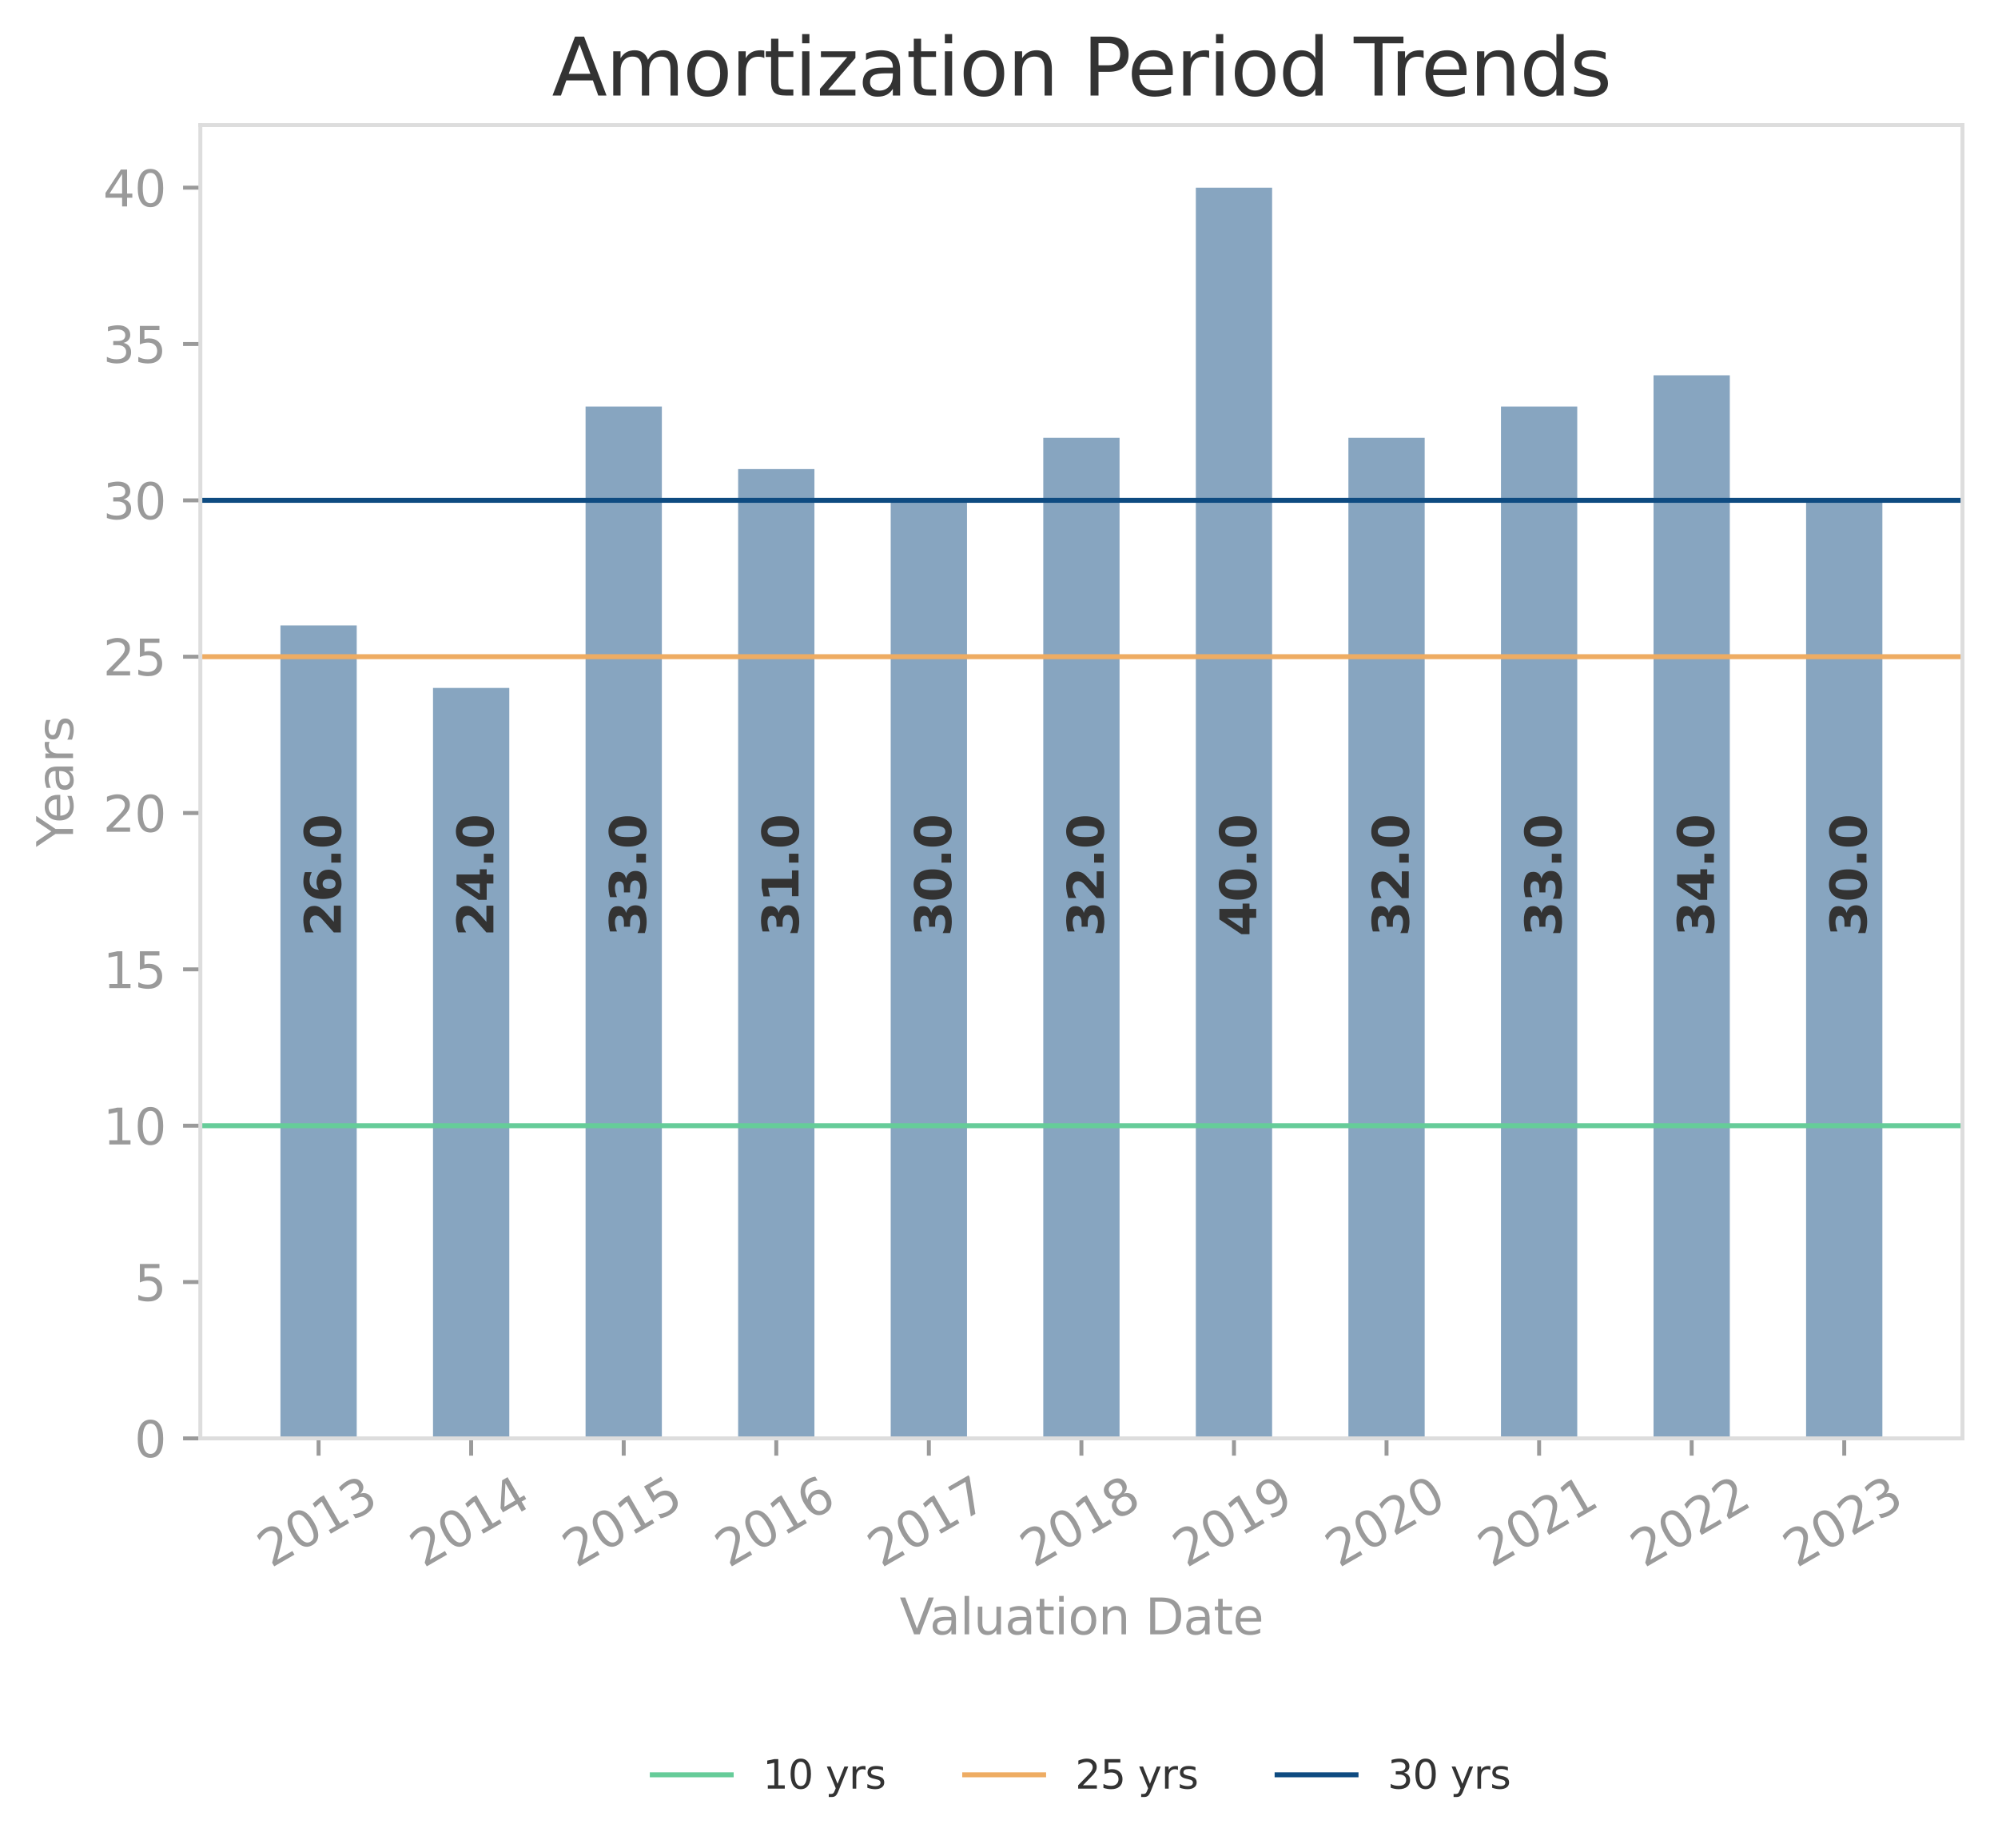 <?xml version="1.0" ?><!DOCTYPE svg  PUBLIC '-//W3C//DTD SVG 1.1//EN'  'http://www.w3.org/Graphics/SVG/1.1/DTD/svg11.dtd'><svg xmlns:xlink="http://www.w3.org/1999/xlink" xmlns="http://www.w3.org/2000/svg" width="100%" viewBox="0 0 404.923 374.503" version="1.1">
 <defs>
  <style type="text/css">*{stroke-linejoin: round; stroke-linecap: butt}</style>
 </defs>
 <g id="figure_1">
  <g id="patch_1">
   <path d="M 0 374.503  L 404.923 374.503  L 404.923 0  L 0 0  L 0 374.503  z " style="fill: none"/>
  </g>
  <g id="axes_1">
   <g id="patch_2">
    <path d="M 40.603 291.469  L 397.723 291.469  L 397.723 25.358  L 40.603 25.358  L 40.603 291.469  z " style="fill: none"/>
   </g>
   <g id="patch_3">
    <path d="M 56.836 291.469  L 72.296 291.469  L 72.296 126.734  L 56.836 126.734  z " clip-path="url(#pa63e4e3a3b)" style="fill: #87a5c0"/>
   </g>
   <g id="patch_4">
    <path d="M 87.755 291.469  L 103.215 291.469  L 103.215 139.405  L 87.755 139.405  z " clip-path="url(#pa63e4e3a3b)" style="fill: #87a5c0"/>
   </g>
   <g id="patch_5">
    <path d="M 118.675 291.469  L 134.135 291.469  L 134.135 82.382  L 118.675 82.382  z " clip-path="url(#pa63e4e3a3b)" style="fill: #87a5c0"/>
   </g>
   <g id="patch_6">
    <path d="M 149.594 291.469  L 165.054 291.469  L 165.054 95.053  L 149.594 95.053  z " clip-path="url(#pa63e4e3a3b)" style="fill: #87a5c0"/>
   </g>
   <g id="patch_7">
    <path d="M 180.514 291.469  L 195.974 291.469  L 195.974 101.389  L 180.514 101.389  z " clip-path="url(#pa63e4e3a3b)" style="fill: #87a5c0"/>
   </g>
   <g id="patch_8">
    <path d="M 211.433 291.469  L 226.893 291.469  L 226.893 88.718  L 211.433 88.718  z " clip-path="url(#pa63e4e3a3b)" style="fill: #87a5c0"/>
   </g>
   <g id="patch_9">
    <path d="M 242.353 291.469  L 257.812 291.469  L 257.812 38.029  L 242.353 38.029  z " clip-path="url(#pa63e4e3a3b)" style="fill: #87a5c0"/>
   </g>
   <g id="patch_10">
    <path d="M 273.272 291.469  L 288.732 291.469  L 288.732 88.718  L 273.272 88.718  z " clip-path="url(#pa63e4e3a3b)" style="fill: #87a5c0"/>
   </g>
   <g id="patch_11">
    <path d="M 304.192 291.469  L 319.651 291.469  L 319.651 82.382  L 304.192 82.382  z " clip-path="url(#pa63e4e3a3b)" style="fill: #87a5c0"/>
   </g>
   <g id="patch_12">
    <path d="M 335.111 291.469  L 350.571 291.469  L 350.571 76.046  L 335.111 76.046  z " clip-path="url(#pa63e4e3a3b)" style="fill: #87a5c0"/>
   </g>
   <g id="patch_13">
    <path d="M 366.031 291.469  L 381.49 291.469  L 381.49 101.389  L 366.031 101.389  z " clip-path="url(#pa63e4e3a3b)" style="fill: #87a5c0"/>
   </g>
   <g id="matplotlib.axis_1">
    <g id="xtick_1">
     <g id="line2d_1">
      <defs>
       <path id="mdbeec86a8a" d="M 0 0  L 0 3.5  " style="stroke: #9a9a9a; stroke-width: 0.8"/>
      </defs>
      <g>
       <use xlink:href="#mdbeec86a8a" x="64.566" y="291.469" style="fill: #9a9a9a; stroke: #9a9a9a; stroke-width: 0.8"/>
      </g>
     </g>
     <g id="text_1">
      <!-- 2013 -->
      <g style="fill: #9a9a9a" transform="translate(54.925 317.775) rotate(-30) scale(0.1 -0.1)">
       <defs>
        <path id="DejaVuSans-32" d="M 1228 531  L 3431 531  L 3431 0  L 469 0  L 469 531  Q 828 903 1448 1529  Q 2069 2156 2228 2338  Q 2531 2678 2651 2914  Q 2772 3150 2772 3378  Q 2772 3750 2511 3984  Q 2250 4219 1831 4219  Q 1534 4219 1204 4116  Q 875 4013 500 3803  L 500 4441  Q 881 4594 1212 4672  Q 1544 4750 1819 4750  Q 2544 4750 2975 4387  Q 3406 4025 3406 3419  Q 3406 3131 3298 2873  Q 3191 2616 2906 2266  Q 2828 2175 2409 1742  Q 1991 1309 1228 531  z " transform="scale(0.016)"/>
        <path id="DejaVuSans-30" d="M 2034 4250  Q 1547 4250 1301 3770  Q 1056 3291 1056 2328  Q 1056 1369 1301 889  Q 1547 409 2034 409  Q 2525 409 2770 889  Q 3016 1369 3016 2328  Q 3016 3291 2770 3770  Q 2525 4250 2034 4250  z M 2034 4750  Q 2819 4750 3233 4129  Q 3647 3509 3647 2328  Q 3647 1150 3233 529  Q 2819 -91 2034 -91  Q 1250 -91 836 529  Q 422 1150 422 2328  Q 422 3509 836 4129  Q 1250 4750 2034 4750  z " transform="scale(0.016)"/>
        <path id="DejaVuSans-31" d="M 794 531  L 1825 531  L 1825 4091  L 703 3866  L 703 4441  L 1819 4666  L 2450 4666  L 2450 531  L 3481 531  L 3481 0  L 794 0  L 794 531  z " transform="scale(0.016)"/>
        <path id="DejaVuSans-33" d="M 2597 2516  Q 3050 2419 3304 2112  Q 3559 1806 3559 1356  Q 3559 666 3084 287  Q 2609 -91 1734 -91  Q 1441 -91 1130 -33  Q 819 25 488 141  L 488 750  Q 750 597 1062 519  Q 1375 441 1716 441  Q 2309 441 2620 675  Q 2931 909 2931 1356  Q 2931 1769 2642 2001  Q 2353 2234 1838 2234  L 1294 2234  L 1294 2753  L 1863 2753  Q 2328 2753 2575 2939  Q 2822 3125 2822 3475  Q 2822 3834 2567 4026  Q 2313 4219 1838 4219  Q 1578 4219 1281 4162  Q 984 4106 628 3988  L 628 4550  Q 988 4650 1302 4700  Q 1616 4750 1894 4750  Q 2613 4750 3031 4423  Q 3450 4097 3450 3541  Q 3450 3153 3228 2886  Q 3006 2619 2597 2516  z " transform="scale(0.016)"/>
       </defs>
       <use xlink:href="#DejaVuSans-32"/>
       <use xlink:href="#DejaVuSans-30" x="63.623"/>
       <use xlink:href="#DejaVuSans-31" x="127.246"/>
       <use xlink:href="#DejaVuSans-33" x="190.869"/>
      </g>
     </g>
    </g>
    <g id="xtick_2">
     <g id="line2d_2">
      <g>
       <use xlink:href="#mdbeec86a8a" x="95.485" y="291.469" style="fill: #9a9a9a; stroke: #9a9a9a; stroke-width: 0.8"/>
      </g>
     </g>
     <g id="text_2">
      <!-- 2014 -->
      <g style="fill: #9a9a9a" transform="translate(85.845 317.775) rotate(-30) scale(0.1 -0.1)">
       <defs>
        <path id="DejaVuSans-34" d="M 2419 4116  L 825 1625  L 2419 1625  L 2419 4116  z M 2253 4666  L 3047 4666  L 3047 1625  L 3713 1625  L 3713 1100  L 3047 1100  L 3047 0  L 2419 0  L 2419 1100  L 313 1100  L 313 1709  L 2253 4666  z " transform="scale(0.016)"/>
       </defs>
       <use xlink:href="#DejaVuSans-32"/>
       <use xlink:href="#DejaVuSans-30" x="63.623"/>
       <use xlink:href="#DejaVuSans-31" x="127.246"/>
       <use xlink:href="#DejaVuSans-34" x="190.869"/>
      </g>
     </g>
    </g>
    <g id="xtick_3">
     <g id="line2d_3">
      <g>
       <use xlink:href="#mdbeec86a8a" x="126.405" y="291.469" style="fill: #9a9a9a; stroke: #9a9a9a; stroke-width: 0.8"/>
      </g>
     </g>
     <g id="text_3">
      <!-- 2015 -->
      <g style="fill: #9a9a9a" transform="translate(116.764 317.775) rotate(-30) scale(0.1 -0.1)">
       <defs>
        <path id="DejaVuSans-35" d="M 691 4666  L 3169 4666  L 3169 4134  L 1269 4134  L 1269 2991  Q 1406 3038 1543 3061  Q 1681 3084 1819 3084  Q 2600 3084 3056 2656  Q 3513 2228 3513 1497  Q 3513 744 3044 326  Q 2575 -91 1722 -91  Q 1428 -91 1123 -41  Q 819 9 494 109  L 494 744  Q 775 591 1075 516  Q 1375 441 1709 441  Q 2250 441 2565 725  Q 2881 1009 2881 1497  Q 2881 1984 2565 2268  Q 2250 2553 1709 2553  Q 1456 2553 1204 2497  Q 953 2441 691 2322  L 691 4666  z " transform="scale(0.016)"/>
       </defs>
       <use xlink:href="#DejaVuSans-32"/>
       <use xlink:href="#DejaVuSans-30" x="63.623"/>
       <use xlink:href="#DejaVuSans-31" x="127.246"/>
       <use xlink:href="#DejaVuSans-35" x="190.869"/>
      </g>
     </g>
    </g>
    <g id="xtick_4">
     <g id="line2d_4">
      <g>
       <use xlink:href="#mdbeec86a8a" x="157.324" y="291.469" style="fill: #9a9a9a; stroke: #9a9a9a; stroke-width: 0.8"/>
      </g>
     </g>
     <g id="text_4">
      <!-- 2016 -->
      <g style="fill: #9a9a9a" transform="translate(147.684 317.775) rotate(-30) scale(0.1 -0.1)">
       <defs>
        <path id="DejaVuSans-36" d="M 2113 2584  Q 1688 2584 1439 2293  Q 1191 2003 1191 1497  Q 1191 994 1439 701  Q 1688 409 2113 409  Q 2538 409 2786 701  Q 3034 994 3034 1497  Q 3034 2003 2786 2293  Q 2538 2584 2113 2584  z M 3366 4563  L 3366 3988  Q 3128 4100 2886 4159  Q 2644 4219 2406 4219  Q 1781 4219 1451 3797  Q 1122 3375 1075 2522  Q 1259 2794 1537 2939  Q 1816 3084 2150 3084  Q 2853 3084 3261 2657  Q 3669 2231 3669 1497  Q 3669 778 3244 343  Q 2819 -91 2113 -91  Q 1303 -91 875 529  Q 447 1150 447 2328  Q 447 3434 972 4092  Q 1497 4750 2381 4750  Q 2619 4750 2861 4703  Q 3103 4656 3366 4563  z " transform="scale(0.016)"/>
       </defs>
       <use xlink:href="#DejaVuSans-32"/>
       <use xlink:href="#DejaVuSans-30" x="63.623"/>
       <use xlink:href="#DejaVuSans-31" x="127.246"/>
       <use xlink:href="#DejaVuSans-36" x="190.869"/>
      </g>
     </g>
    </g>
    <g id="xtick_5">
     <g id="line2d_5">
      <g>
       <use xlink:href="#mdbeec86a8a" x="188.244" y="291.469" style="fill: #9a9a9a; stroke: #9a9a9a; stroke-width: 0.8"/>
      </g>
     </g>
     <g id="text_5">
      <!-- 2017 -->
      <g style="fill: #9a9a9a" transform="translate(178.603 317.775) rotate(-30) scale(0.1 -0.1)">
       <defs>
        <path id="DejaVuSans-37" d="M 525 4666  L 3525 4666  L 3525 4397  L 1831 0  L 1172 0  L 2766 4134  L 525 4134  L 525 4666  z " transform="scale(0.016)"/>
       </defs>
       <use xlink:href="#DejaVuSans-32"/>
       <use xlink:href="#DejaVuSans-30" x="63.623"/>
       <use xlink:href="#DejaVuSans-31" x="127.246"/>
       <use xlink:href="#DejaVuSans-37" x="190.869"/>
      </g>
     </g>
    </g>
    <g id="xtick_6">
     <g id="line2d_6">
      <g>
       <use xlink:href="#mdbeec86a8a" x="219.163" y="291.469" style="fill: #9a9a9a; stroke: #9a9a9a; stroke-width: 0.8"/>
      </g>
     </g>
     <g id="text_6">
      <!-- 2018 -->
      <g style="fill: #9a9a9a" transform="translate(209.523 317.775) rotate(-30) scale(0.1 -0.1)">
       <defs>
        <path id="DejaVuSans-38" d="M 2034 2216  Q 1584 2216 1326 1975  Q 1069 1734 1069 1313  Q 1069 891 1326 650  Q 1584 409 2034 409  Q 2484 409 2743 651  Q 3003 894 3003 1313  Q 3003 1734 2745 1975  Q 2488 2216 2034 2216  z M 1403 2484  Q 997 2584 770 2862  Q 544 3141 544 3541  Q 544 4100 942 4425  Q 1341 4750 2034 4750  Q 2731 4750 3128 4425  Q 3525 4100 3525 3541  Q 3525 3141 3298 2862  Q 3072 2584 2669 2484  Q 3125 2378 3379 2068  Q 3634 1759 3634 1313  Q 3634 634 3220 271  Q 2806 -91 2034 -91  Q 1263 -91 848 271  Q 434 634 434 1313  Q 434 1759 690 2068  Q 947 2378 1403 2484  z M 1172 3481  Q 1172 3119 1398 2916  Q 1625 2713 2034 2713  Q 2441 2713 2670 2916  Q 2900 3119 2900 3481  Q 2900 3844 2670 4047  Q 2441 4250 2034 4250  Q 1625 4250 1398 4047  Q 1172 3844 1172 3481  z " transform="scale(0.016)"/>
       </defs>
       <use xlink:href="#DejaVuSans-32"/>
       <use xlink:href="#DejaVuSans-30" x="63.623"/>
       <use xlink:href="#DejaVuSans-31" x="127.246"/>
       <use xlink:href="#DejaVuSans-38" x="190.869"/>
      </g>
     </g>
    </g>
    <g id="xtick_7">
     <g id="line2d_7">
      <g>
       <use xlink:href="#mdbeec86a8a" x="250.083" y="291.469" style="fill: #9a9a9a; stroke: #9a9a9a; stroke-width: 0.8"/>
      </g>
     </g>
     <g id="text_7">
      <!-- 2019 -->
      <g style="fill: #9a9a9a" transform="translate(240.442 317.775) rotate(-30) scale(0.1 -0.1)">
       <defs>
        <path id="DejaVuSans-39" d="M 703 97  L 703 672  Q 941 559 1184 500  Q 1428 441 1663 441  Q 2288 441 2617 861  Q 2947 1281 2994 2138  Q 2813 1869 2534 1725  Q 2256 1581 1919 1581  Q 1219 1581 811 2004  Q 403 2428 403 3163  Q 403 3881 828 4315  Q 1253 4750 1959 4750  Q 2769 4750 3195 4129  Q 3622 3509 3622 2328  Q 3622 1225 3098 567  Q 2575 -91 1691 -91  Q 1453 -91 1209 -44  Q 966 3 703 97  z M 1959 2075  Q 2384 2075 2632 2365  Q 2881 2656 2881 3163  Q 2881 3666 2632 3958  Q 2384 4250 1959 4250  Q 1534 4250 1286 3958  Q 1038 3666 1038 3163  Q 1038 2656 1286 2365  Q 1534 2075 1959 2075  z " transform="scale(0.016)"/>
       </defs>
       <use xlink:href="#DejaVuSans-32"/>
       <use xlink:href="#DejaVuSans-30" x="63.623"/>
       <use xlink:href="#DejaVuSans-31" x="127.246"/>
       <use xlink:href="#DejaVuSans-39" x="190.869"/>
      </g>
     </g>
    </g>
    <g id="xtick_8">
     <g id="line2d_8">
      <g>
       <use xlink:href="#mdbeec86a8a" x="281.002" y="291.469" style="fill: #9a9a9a; stroke: #9a9a9a; stroke-width: 0.8"/>
      </g>
     </g>
     <g id="text_8">
      <!-- 2020 -->
      <g style="fill: #9a9a9a" transform="translate(271.362 317.775) rotate(-30) scale(0.1 -0.1)">
       <use xlink:href="#DejaVuSans-32"/>
       <use xlink:href="#DejaVuSans-30" x="63.623"/>
       <use xlink:href="#DejaVuSans-32" x="127.246"/>
       <use xlink:href="#DejaVuSans-30" x="190.869"/>
      </g>
     </g>
    </g>
    <g id="xtick_9">
     <g id="line2d_9">
      <g>
       <use xlink:href="#mdbeec86a8a" x="311.922" y="291.469" style="fill: #9a9a9a; stroke: #9a9a9a; stroke-width: 0.8"/>
      </g>
     </g>
     <g id="text_9">
      <!-- 2021 -->
      <g style="fill: #9a9a9a" transform="translate(302.281 317.775) rotate(-30) scale(0.1 -0.1)">
       <use xlink:href="#DejaVuSans-32"/>
       <use xlink:href="#DejaVuSans-30" x="63.623"/>
       <use xlink:href="#DejaVuSans-32" x="127.246"/>
       <use xlink:href="#DejaVuSans-31" x="190.869"/>
      </g>
     </g>
    </g>
    <g id="xtick_10">
     <g id="line2d_10">
      <g>
       <use xlink:href="#mdbeec86a8a" x="342.841" y="291.469" style="fill: #9a9a9a; stroke: #9a9a9a; stroke-width: 0.8"/>
      </g>
     </g>
     <g id="text_10">
      <!-- 2022 -->
      <g style="fill: #9a9a9a" transform="translate(333.201 317.775) rotate(-30) scale(0.1 -0.1)">
       <use xlink:href="#DejaVuSans-32"/>
       <use xlink:href="#DejaVuSans-30" x="63.623"/>
       <use xlink:href="#DejaVuSans-32" x="127.246"/>
       <use xlink:href="#DejaVuSans-32" x="190.869"/>
      </g>
     </g>
    </g>
    <g id="xtick_11">
     <g id="line2d_11">
      <g>
       <use xlink:href="#mdbeec86a8a" x="373.761" y="291.469" style="fill: #9a9a9a; stroke: #9a9a9a; stroke-width: 0.8"/>
      </g>
     </g>
     <g id="text_11">
      <!-- 2023 -->
      <g style="fill: #9a9a9a" transform="translate(364.12 317.775) rotate(-30) scale(0.1 -0.1)">
       <use xlink:href="#DejaVuSans-32"/>
       <use xlink:href="#DejaVuSans-30" x="63.623"/>
       <use xlink:href="#DejaVuSans-32" x="127.246"/>
       <use xlink:href="#DejaVuSans-33" x="190.869"/>
      </g>
     </g>
    </g>
    <g id="text_12">
     <!-- Valuation Date -->
     <g style="fill: #9a9a9a" transform="translate(182.327 331.174) scale(0.1 -0.1)">
      <defs>
       <path id="DejaVuSans-56" d="M 1831 0  L 50 4666  L 709 4666  L 2188 738  L 3669 4666  L 4325 4666  L 2547 0  L 1831 0  z " transform="scale(0.016)"/>
       <path id="DejaVuSans-61" d="M 2194 1759  Q 1497 1759 1228 1600  Q 959 1441 959 1056  Q 959 750 1161 570  Q 1363 391 1709 391  Q 2188 391 2477 730  Q 2766 1069 2766 1631  L 2766 1759  L 2194 1759  z M 3341 1997  L 3341 0  L 2766 0  L 2766 531  Q 2569 213 2275 61  Q 1981 -91 1556 -91  Q 1019 -91 701 211  Q 384 513 384 1019  Q 384 1609 779 1909  Q 1175 2209 1959 2209  L 2766 2209  L 2766 2266  Q 2766 2663 2505 2880  Q 2244 3097 1772 3097  Q 1472 3097 1187 3025  Q 903 2953 641 2809  L 641 3341  Q 956 3463 1253 3523  Q 1550 3584 1831 3584  Q 2591 3584 2966 3190  Q 3341 2797 3341 1997  z " transform="scale(0.016)"/>
       <path id="DejaVuSans-6c" d="M 603 4863  L 1178 4863  L 1178 0  L 603 0  L 603 4863  z " transform="scale(0.016)"/>
       <path id="DejaVuSans-75" d="M 544 1381  L 544 3500  L 1119 3500  L 1119 1403  Q 1119 906 1312 657  Q 1506 409 1894 409  Q 2359 409 2629 706  Q 2900 1003 2900 1516  L 2900 3500  L 3475 3500  L 3475 0  L 2900 0  L 2900 538  Q 2691 219 2414 64  Q 2138 -91 1772 -91  Q 1169 -91 856 284  Q 544 659 544 1381  z M 1991 3584  L 1991 3584  z " transform="scale(0.016)"/>
       <path id="DejaVuSans-74" d="M 1172 4494  L 1172 3500  L 2356 3500  L 2356 3053  L 1172 3053  L 1172 1153  Q 1172 725 1289 603  Q 1406 481 1766 481  L 2356 481  L 2356 0  L 1766 0  Q 1100 0 847 248  Q 594 497 594 1153  L 594 3053  L 172 3053  L 172 3500  L 594 3500  L 594 4494  L 1172 4494  z " transform="scale(0.016)"/>
       <path id="DejaVuSans-69" d="M 603 3500  L 1178 3500  L 1178 0  L 603 0  L 603 3500  z M 603 4863  L 1178 4863  L 1178 4134  L 603 4134  L 603 4863  z " transform="scale(0.016)"/>
       <path id="DejaVuSans-6f" d="M 1959 3097  Q 1497 3097 1228 2736  Q 959 2375 959 1747  Q 959 1119 1226 758  Q 1494 397 1959 397  Q 2419 397 2687 759  Q 2956 1122 2956 1747  Q 2956 2369 2687 2733  Q 2419 3097 1959 3097  z M 1959 3584  Q 2709 3584 3137 3096  Q 3566 2609 3566 1747  Q 3566 888 3137 398  Q 2709 -91 1959 -91  Q 1206 -91 779 398  Q 353 888 353 1747  Q 353 2609 779 3096  Q 1206 3584 1959 3584  z " transform="scale(0.016)"/>
       <path id="DejaVuSans-6e" d="M 3513 2113  L 3513 0  L 2938 0  L 2938 2094  Q 2938 2591 2744 2837  Q 2550 3084 2163 3084  Q 1697 3084 1428 2787  Q 1159 2491 1159 1978  L 1159 0  L 581 0  L 581 3500  L 1159 3500  L 1159 2956  Q 1366 3272 1645 3428  Q 1925 3584 2291 3584  Q 2894 3584 3203 3211  Q 3513 2838 3513 2113  z " transform="scale(0.016)"/>
       <path id="DejaVuSans-20" transform="scale(0.016)"/>
       <path id="DejaVuSans-44" d="M 1259 4147  L 1259 519  L 2022 519  Q 2988 519 3436 956  Q 3884 1394 3884 2338  Q 3884 3275 3436 3711  Q 2988 4147 2022 4147  L 1259 4147  z M 628 4666  L 1925 4666  Q 3281 4666 3915 4102  Q 4550 3538 4550 2338  Q 4550 1131 3912 565  Q 3275 0 1925 0  L 628 0  L 628 4666  z " transform="scale(0.016)"/>
       <path id="DejaVuSans-65" d="M 3597 1894  L 3597 1613  L 953 1613  Q 991 1019 1311 708  Q 1631 397 2203 397  Q 2534 397 2845 478  Q 3156 559 3463 722  L 3463 178  Q 3153 47 2828 -22  Q 2503 -91 2169 -91  Q 1331 -91 842 396  Q 353 884 353 1716  Q 353 2575 817 3079  Q 1281 3584 2069 3584  Q 2775 3584 3186 3129  Q 3597 2675 3597 1894  z M 3022 2063  Q 3016 2534 2758 2815  Q 2500 3097 2075 3097  Q 1594 3097 1305 2825  Q 1016 2553 972 2059  L 3022 2063  z " transform="scale(0.016)"/>
      </defs>
      <use xlink:href="#DejaVuSans-56"/>
      <use xlink:href="#DejaVuSans-61" x="60.658"/>
      <use xlink:href="#DejaVuSans-6c" x="121.938"/>
      <use xlink:href="#DejaVuSans-75" x="149.721"/>
      <use xlink:href="#DejaVuSans-61" x="213.1"/>
      <use xlink:href="#DejaVuSans-74" x="274.379"/>
      <use xlink:href="#DejaVuSans-69" x="313.588"/>
      <use xlink:href="#DejaVuSans-6f" x="341.371"/>
      <use xlink:href="#DejaVuSans-6e" x="402.553"/>
      <use xlink:href="#DejaVuSans-20" x="465.932"/>
      <use xlink:href="#DejaVuSans-44" x="497.719"/>
      <use xlink:href="#DejaVuSans-61" x="574.721"/>
      <use xlink:href="#DejaVuSans-74" x="636"/>
      <use xlink:href="#DejaVuSans-65" x="675.209"/>
     </g>
    </g>
   </g>
   <g id="matplotlib.axis_2">
    <g id="ytick_1">
     <g id="line2d_12">
      <defs>
       <path id="m23024a521a" d="M 0 0  L -3.5 0  " style="stroke: #9a9a9a; stroke-width: 0.8"/>
      </defs>
      <g>
       <use xlink:href="#m23024a521a" x="40.603" y="291.469" style="fill: #9a9a9a; stroke: #9a9a9a; stroke-width: 0.8"/>
      </g>
     </g>
     <g id="text_13">
      <!-- 0 -->
      <g style="fill: #9a9a9a" transform="translate(27.241 295.269) scale(0.1 -0.1)">
       <use xlink:href="#DejaVuSans-30"/>
      </g>
     </g>
    </g>
    <g id="ytick_2">
     <g id="line2d_13">
      <g>
       <use xlink:href="#m23024a521a" x="40.603" y="259.789" style="fill: #9a9a9a; stroke: #9a9a9a; stroke-width: 0.8"/>
      </g>
     </g>
     <g id="text_14">
      <!-- 5 -->
      <g style="fill: #9a9a9a" transform="translate(27.241 263.589) scale(0.1 -0.1)">
       <use xlink:href="#DejaVuSans-35"/>
      </g>
     </g>
    </g>
    <g id="ytick_3">
     <g id="line2d_14">
      <g>
       <use xlink:href="#m23024a521a" x="40.603" y="228.109" style="fill: #9a9a9a; stroke: #9a9a9a; stroke-width: 0.8"/>
      </g>
     </g>
     <g id="text_15">
      <!-- 10 -->
      <g style="fill: #9a9a9a" transform="translate(20.878 231.909) scale(0.1 -0.1)">
       <use xlink:href="#DejaVuSans-31"/>
       <use xlink:href="#DejaVuSans-30" x="63.623"/>
      </g>
     </g>
    </g>
    <g id="ytick_4">
     <g id="line2d_15">
      <g>
       <use xlink:href="#m23024a521a" x="40.603" y="196.429" style="fill: #9a9a9a; stroke: #9a9a9a; stroke-width: 0.8"/>
      </g>
     </g>
     <g id="text_16">
      <!-- 15 -->
      <g style="fill: #9a9a9a" transform="translate(20.878 200.229) scale(0.1 -0.1)">
       <use xlink:href="#DejaVuSans-31"/>
       <use xlink:href="#DejaVuSans-35" x="63.623"/>
      </g>
     </g>
    </g>
    <g id="ytick_5">
     <g id="line2d_16">
      <g>
       <use xlink:href="#m23024a521a" x="40.603" y="164.75" style="fill: #9a9a9a; stroke: #9a9a9a; stroke-width: 0.8"/>
      </g>
     </g>
     <g id="text_17">
      <!-- 20 -->
      <g style="fill: #9a9a9a" transform="translate(20.878 168.549) scale(0.1 -0.1)">
       <use xlink:href="#DejaVuSans-32"/>
       <use xlink:href="#DejaVuSans-30" x="63.623"/>
      </g>
     </g>
    </g>
    <g id="ytick_6">
     <g id="line2d_17">
      <g>
       <use xlink:href="#m23024a521a" x="40.603" y="133.07" style="fill: #9a9a9a; stroke: #9a9a9a; stroke-width: 0.8"/>
      </g>
     </g>
     <g id="text_18">
      <!-- 25 -->
      <g style="fill: #9a9a9a" transform="translate(20.878 136.869) scale(0.1 -0.1)">
       <use xlink:href="#DejaVuSans-32"/>
       <use xlink:href="#DejaVuSans-35" x="63.623"/>
      </g>
     </g>
    </g>
    <g id="ytick_7">
     <g id="line2d_18">
      <g>
       <use xlink:href="#m23024a521a" x="40.603" y="101.389" style="fill: #9a9a9a; stroke: #9a9a9a; stroke-width: 0.8"/>
      </g>
     </g>
     <g id="text_19">
      <!-- 30 -->
      <g style="fill: #9a9a9a" transform="translate(20.878 105.189) scale(0.1 -0.1)">
       <use xlink:href="#DejaVuSans-33"/>
       <use xlink:href="#DejaVuSans-30" x="63.623"/>
      </g>
     </g>
    </g>
    <g id="ytick_8">
     <g id="line2d_19">
      <g>
       <use xlink:href="#m23024a521a" x="40.603" y="69.71" style="fill: #9a9a9a; stroke: #9a9a9a; stroke-width: 0.8"/>
      </g>
     </g>
     <g id="text_20">
      <!-- 35 -->
      <g style="fill: #9a9a9a" transform="translate(20.878 73.509) scale(0.1 -0.1)">
       <use xlink:href="#DejaVuSans-33"/>
       <use xlink:href="#DejaVuSans-35" x="63.623"/>
      </g>
     </g>
    </g>
    <g id="ytick_9">
     <g id="line2d_20">
      <g>
       <use xlink:href="#m23024a521a" x="40.603" y="38.029" style="fill: #9a9a9a; stroke: #9a9a9a; stroke-width: 0.8"/>
      </g>
     </g>
     <g id="text_21">
      <!-- 40 -->
      <g style="fill: #9a9a9a" transform="translate(20.878 41.829) scale(0.1 -0.1)">
       <use xlink:href="#DejaVuSans-34"/>
       <use xlink:href="#DejaVuSans-30" x="63.623"/>
      </g>
     </g>
    </g>
    <g id="text_22">
     <!-- Years -->
     <g style="fill: #9a9a9a" transform="translate(14.798 171.606) rotate(-90) scale(0.1 -0.1)">
      <defs>
       <path id="DejaVuSans-59" d="M -13 4666  L 666 4666  L 1959 2747  L 3244 4666  L 3922 4666  L 2272 2222  L 2272 0  L 1638 0  L 1638 2222  L -13 4666  z " transform="scale(0.016)"/>
       <path id="DejaVuSans-72" d="M 2631 2963  Q 2534 3019 2420 3045  Q 2306 3072 2169 3072  Q 1681 3072 1420 2755  Q 1159 2438 1159 1844  L 1159 0  L 581 0  L 581 3500  L 1159 3500  L 1159 2956  Q 1341 3275 1631 3429  Q 1922 3584 2338 3584  Q 2397 3584 2469 3576  Q 2541 3569 2628 3553  L 2631 2963  z " transform="scale(0.016)"/>
       <path id="DejaVuSans-73" d="M 2834 3397  L 2834 2853  Q 2591 2978 2328 3040  Q 2066 3103 1784 3103  Q 1356 3103 1142 2972  Q 928 2841 928 2578  Q 928 2378 1081 2264  Q 1234 2150 1697 2047  L 1894 2003  Q 2506 1872 2764 1633  Q 3022 1394 3022 966  Q 3022 478 2636 193  Q 2250 -91 1575 -91  Q 1294 -91 989 -36  Q 684 19 347 128  L 347 722  Q 666 556 975 473  Q 1284 391 1588 391  Q 1994 391 2212 530  Q 2431 669 2431 922  Q 2431 1156 2273 1281  Q 2116 1406 1581 1522  L 1381 1569  Q 847 1681 609 1914  Q 372 2147 372 2553  Q 372 3047 722 3315  Q 1072 3584 1716 3584  Q 2034 3584 2315 3537  Q 2597 3491 2834 3397  z " transform="scale(0.016)"/>
      </defs>
      <use xlink:href="#DejaVuSans-59"/>
      <use xlink:href="#DejaVuSans-65" x="47.834"/>
      <use xlink:href="#DejaVuSans-61" x="109.357"/>
      <use xlink:href="#DejaVuSans-72" x="170.637"/>
      <use xlink:href="#DejaVuSans-73" x="211.75"/>
     </g>
    </g>
   </g>
   <g id="line2d_21">
    <path d="M 40.603 228.109  L 397.723 228.109  " clip-path="url(#pa63e4e3a3b)" style="fill: none; stroke: #66cc99; stroke-linecap: square"/>
   </g>
   <g id="line2d_22">
    <path d="M 40.603 133.07  L 397.723 133.07  " clip-path="url(#pa63e4e3a3b)" style="fill: none; stroke: #eeac63; stroke-linecap: square"/>
   </g>
   <g id="line2d_23">
    <path d="M 40.603 101.389  L 397.723 101.389  " clip-path="url(#pa63e4e3a3b)" style="fill: none; stroke: #0e4b81; stroke-linecap: square"/>
   </g>
   <g id="patch_14">
    <path d="M 40.603 291.469  L 40.603 25.358  " style="fill: none; stroke: #dddddd; stroke-width: 0.8; stroke-linejoin: miter; stroke-linecap: square"/>
   </g>
   <g id="patch_15">
    <path d="M 397.723 291.469  L 397.723 25.358  " style="fill: none; stroke: #dddddd; stroke-width: 0.8; stroke-linejoin: miter; stroke-linecap: square"/>
   </g>
   <g id="patch_16">
    <path d="M 40.603 291.469  L 397.723 291.469  " style="fill: none; stroke: #dddddd; stroke-width: 0.8; stroke-linejoin: miter; stroke-linecap: square"/>
   </g>
   <g id="patch_17">
    <path d="M 40.603 25.358  L 397.723 25.358  " style="fill: none; stroke: #dddddd; stroke-width: 0.8; stroke-linejoin: miter; stroke-linecap: square"/>
   </g>
   <g id="text_23">
    <!-- 26.0 -->
    <g style="fill: #333333" transform="translate(69.072 189.757) rotate(-90) scale(0.1 -0.1)">
     <defs>
      <path id="DejaVuSans-Bold-32" d="M 1844 884  L 3897 884  L 3897 0  L 506 0  L 506 884  L 2209 2388  Q 2438 2594 2547 2791  Q 2656 2988 2656 3200  Q 2656 3528 2436 3728  Q 2216 3928 1850 3928  Q 1569 3928 1234 3808  Q 900 3688 519 3450  L 519 4475  Q 925 4609 1322 4679  Q 1719 4750 2100 4750  Q 2938 4750 3402 4381  Q 3866 4013 3866 3353  Q 3866 2972 3669 2642  Q 3472 2313 2841 1759  L 1844 884  z " transform="scale(0.016)"/>
      <path id="DejaVuSans-Bold-36" d="M 2316 2303  Q 2000 2303 1842 2098  Q 1684 1894 1684 1484  Q 1684 1075 1842 870  Q 2000 666 2316 666  Q 2634 666 2792 870  Q 2950 1075 2950 1484  Q 2950 1894 2792 2098  Q 2634 2303 2316 2303  z M 3803 4544  L 3803 3681  Q 3506 3822 3243 3889  Q 2981 3956 2731 3956  Q 2194 3956 1894 3657  Q 1594 3359 1544 2772  Q 1750 2925 1990 3001  Q 2231 3078 2516 3078  Q 3231 3078 3670 2659  Q 4109 2241 4109 1563  Q 4109 813 3618 361  Q 3128 -91 2303 -91  Q 1394 -91 895 523  Q 397 1138 397 2266  Q 397 3422 980 4083  Q 1563 4744 2578 4744  Q 2900 4744 3203 4694  Q 3506 4644 3803 4544  z " transform="scale(0.016)"/>
      <path id="DejaVuSans-Bold-2e" d="M 653 1209  L 1778 1209  L 1778 0  L 653 0  L 653 1209  z " transform="scale(0.016)"/>
      <path id="DejaVuSans-Bold-30" d="M 2944 2338  Q 2944 3213 2780 3570  Q 2616 3928 2228 3928  Q 1841 3928 1675 3570  Q 1509 3213 1509 2338  Q 1509 1453 1675 1090  Q 1841 728 2228 728  Q 2613 728 2778 1090  Q 2944 1453 2944 2338  z M 4147 2328  Q 4147 1169 3647 539  Q 3147 -91 2228 -91  Q 1306 -91 806 539  Q 306 1169 306 2328  Q 306 3491 806 4120  Q 1306 4750 2228 4750  Q 3147 4750 3647 4120  Q 4147 3491 4147 2328  z " transform="scale(0.016)"/>
     </defs>
     <use xlink:href="#DejaVuSans-Bold-32"/>
     <use xlink:href="#DejaVuSans-Bold-36" x="69.58"/>
     <use xlink:href="#DejaVuSans-Bold-2e" x="139.16"/>
     <use xlink:href="#DejaVuSans-Bold-30" x="177.148"/>
    </g>
   </g>
   <g id="text_24">
    <!-- 24.0 -->
    <g style="fill: #333333" transform="translate(99.992 189.757) rotate(-90) scale(0.1 -0.1)">
     <defs>
      <path id="DejaVuSans-Bold-34" d="M 2356 3675  L 1038 1722  L 2356 1722  L 2356 3675  z M 2156 4666  L 3494 4666  L 3494 1722  L 4159 1722  L 4159 850  L 3494 850  L 3494 0  L 2356 0  L 2356 850  L 288 850  L 288 1881  L 2156 4666  z " transform="scale(0.016)"/>
     </defs>
     <use xlink:href="#DejaVuSans-Bold-32"/>
     <use xlink:href="#DejaVuSans-Bold-34" x="69.58"/>
     <use xlink:href="#DejaVuSans-Bold-2e" x="139.16"/>
     <use xlink:href="#DejaVuSans-Bold-30" x="177.148"/>
    </g>
   </g>
   <g id="text_25">
    <!-- 33.0 -->
    <g style="fill: #333333" transform="translate(130.911 189.757) rotate(-90) scale(0.1 -0.1)">
     <defs>
      <path id="DejaVuSans-Bold-33" d="M 2981 2516  Q 3453 2394 3698 2092  Q 3944 1791 3944 1325  Q 3944 631 3412 270  Q 2881 -91 1863 -91  Q 1503 -91 1142 -33  Q 781 25 428 141  L 428 1069  Q 766 900 1098 814  Q 1431 728 1753 728  Q 2231 728 2486 893  Q 2741 1059 2741 1369  Q 2741 1688 2480 1852  Q 2219 2016 1709 2016  L 1228 2016  L 1228 2791  L 1734 2791  Q 2188 2791 2409 2933  Q 2631 3075 2631 3366  Q 2631 3634 2415 3781  Q 2200 3928 1806 3928  Q 1516 3928 1219 3862  Q 922 3797 628 3669  L 628 4550  Q 984 4650 1334 4700  Q 1684 4750 2022 4750  Q 2931 4750 3382 4451  Q 3834 4153 3834 3553  Q 3834 3144 3618 2883  Q 3403 2622 2981 2516  z " transform="scale(0.016)"/>
     </defs>
     <use xlink:href="#DejaVuSans-Bold-33"/>
     <use xlink:href="#DejaVuSans-Bold-33" x="69.58"/>
     <use xlink:href="#DejaVuSans-Bold-2e" x="139.16"/>
     <use xlink:href="#DejaVuSans-Bold-30" x="177.148"/>
    </g>
   </g>
   <g id="text_26">
    <!-- 31.0 -->
    <g style="fill: #333333" transform="translate(161.831 189.757) rotate(-90) scale(0.1 -0.1)">
     <defs>
      <path id="DejaVuSans-Bold-31" d="M 750 831  L 1813 831  L 1813 3847  L 722 3622  L 722 4441  L 1806 4666  L 2950 4666  L 2950 831  L 4013 831  L 4013 0  L 750 0  L 750 831  z " transform="scale(0.016)"/>
     </defs>
     <use xlink:href="#DejaVuSans-Bold-33"/>
     <use xlink:href="#DejaVuSans-Bold-31" x="69.58"/>
     <use xlink:href="#DejaVuSans-Bold-2e" x="139.16"/>
     <use xlink:href="#DejaVuSans-Bold-30" x="177.148"/>
    </g>
   </g>
   <g id="text_27">
    <!-- 30.0 -->
    <g style="fill: #333333" transform="translate(192.75 189.757) rotate(-90) scale(0.1 -0.1)">
     <use xlink:href="#DejaVuSans-Bold-33"/>
     <use xlink:href="#DejaVuSans-Bold-30" x="69.58"/>
     <use xlink:href="#DejaVuSans-Bold-2e" x="139.16"/>
     <use xlink:href="#DejaVuSans-Bold-30" x="177.148"/>
    </g>
   </g>
   <g id="text_28">
    <!-- 32.0 -->
    <g style="fill: #333333" transform="translate(223.67 189.757) rotate(-90) scale(0.1 -0.1)">
     <use xlink:href="#DejaVuSans-Bold-33"/>
     <use xlink:href="#DejaVuSans-Bold-32" x="69.58"/>
     <use xlink:href="#DejaVuSans-Bold-2e" x="139.16"/>
     <use xlink:href="#DejaVuSans-Bold-30" x="177.148"/>
    </g>
   </g>
   <g id="text_29">
    <!-- 40.0 -->
    <g style="fill: #333333" transform="translate(254.589 189.757) rotate(-90) scale(0.1 -0.1)">
     <use xlink:href="#DejaVuSans-Bold-34"/>
     <use xlink:href="#DejaVuSans-Bold-30" x="69.58"/>
     <use xlink:href="#DejaVuSans-Bold-2e" x="139.16"/>
     <use xlink:href="#DejaVuSans-Bold-30" x="177.148"/>
    </g>
   </g>
   <g id="text_30">
    <!-- 32.0 -->
    <g style="fill: #333333" transform="translate(285.509 189.757) rotate(-90) scale(0.1 -0.1)">
     <use xlink:href="#DejaVuSans-Bold-33"/>
     <use xlink:href="#DejaVuSans-Bold-32" x="69.58"/>
     <use xlink:href="#DejaVuSans-Bold-2e" x="139.16"/>
     <use xlink:href="#DejaVuSans-Bold-30" x="177.148"/>
    </g>
   </g>
   <g id="text_31">
    <!-- 33.0 -->
    <g style="fill: #333333" transform="translate(316.428 189.757) rotate(-90) scale(0.1 -0.1)">
     <use xlink:href="#DejaVuSans-Bold-33"/>
     <use xlink:href="#DejaVuSans-Bold-33" x="69.58"/>
     <use xlink:href="#DejaVuSans-Bold-2e" x="139.16"/>
     <use xlink:href="#DejaVuSans-Bold-30" x="177.148"/>
    </g>
   </g>
   <g id="text_32">
    <!-- 34.0 -->
    <g style="fill: #333333" transform="translate(347.348 189.757) rotate(-90) scale(0.1 -0.1)">
     <use xlink:href="#DejaVuSans-Bold-33"/>
     <use xlink:href="#DejaVuSans-Bold-34" x="69.58"/>
     <use xlink:href="#DejaVuSans-Bold-2e" x="139.16"/>
     <use xlink:href="#DejaVuSans-Bold-30" x="177.148"/>
    </g>
   </g>
   <g id="text_33">
    <!-- 30.0 -->
    <g style="fill: #333333" transform="translate(378.267 189.757) rotate(-90) scale(0.1 -0.1)">
     <use xlink:href="#DejaVuSans-Bold-33"/>
     <use xlink:href="#DejaVuSans-Bold-30" x="69.58"/>
     <use xlink:href="#DejaVuSans-Bold-2e" x="139.16"/>
     <use xlink:href="#DejaVuSans-Bold-30" x="177.148"/>
    </g>
   </g>
   <g id="text_34">
    <!-- Amortization Period Trends -->
    <g style="fill: #333333" transform="translate(111.851 19.358) scale(0.16 -0.16)">
     <defs>
      <path id="DejaVuSans-41" d="M 2188 4044  L 1331 1722  L 3047 1722  L 2188 4044  z M 1831 4666  L 2547 4666  L 4325 0  L 3669 0  L 3244 1197  L 1141 1197  L 716 0  L 50 0  L 1831 4666  z " transform="scale(0.016)"/>
      <path id="DejaVuSans-6d" d="M 3328 2828  Q 3544 3216 3844 3400  Q 4144 3584 4550 3584  Q 5097 3584 5394 3201  Q 5691 2819 5691 2113  L 5691 0  L 5113 0  L 5113 2094  Q 5113 2597 4934 2840  Q 4756 3084 4391 3084  Q 3944 3084 3684 2787  Q 3425 2491 3425 1978  L 3425 0  L 2847 0  L 2847 2094  Q 2847 2600 2669 2842  Q 2491 3084 2119 3084  Q 1678 3084 1418 2786  Q 1159 2488 1159 1978  L 1159 0  L 581 0  L 581 3500  L 1159 3500  L 1159 2956  Q 1356 3278 1631 3431  Q 1906 3584 2284 3584  Q 2666 3584 2933 3390  Q 3200 3197 3328 2828  z " transform="scale(0.016)"/>
      <path id="DejaVuSans-7a" d="M 353 3500  L 3084 3500  L 3084 2975  L 922 459  L 3084 459  L 3084 0  L 275 0  L 275 525  L 2438 3041  L 353 3041  L 353 3500  z " transform="scale(0.016)"/>
      <path id="DejaVuSans-50" d="M 1259 4147  L 1259 2394  L 2053 2394  Q 2494 2394 2734 2622  Q 2975 2850 2975 3272  Q 2975 3691 2734 3919  Q 2494 4147 2053 4147  L 1259 4147  z M 628 4666  L 2053 4666  Q 2838 4666 3239 4311  Q 3641 3956 3641 3272  Q 3641 2581 3239 2228  Q 2838 1875 2053 1875  L 1259 1875  L 1259 0  L 628 0  L 628 4666  z " transform="scale(0.016)"/>
      <path id="DejaVuSans-64" d="M 2906 2969  L 2906 4863  L 3481 4863  L 3481 0  L 2906 0  L 2906 525  Q 2725 213 2448 61  Q 2172 -91 1784 -91  Q 1150 -91 751 415  Q 353 922 353 1747  Q 353 2572 751 3078  Q 1150 3584 1784 3584  Q 2172 3584 2448 3432  Q 2725 3281 2906 2969  z M 947 1747  Q 947 1113 1208 752  Q 1469 391 1925 391  Q 2381 391 2643 752  Q 2906 1113 2906 1747  Q 2906 2381 2643 2742  Q 2381 3103 1925 3103  Q 1469 3103 1208 2742  Q 947 2381 947 1747  z " transform="scale(0.016)"/>
      <path id="DejaVuSans-54" d="M -19 4666  L 3928 4666  L 3928 4134  L 2272 4134  L 2272 0  L 1638 0  L 1638 4134  L -19 4134  L -19 4666  z " transform="scale(0.016)"/>
     </defs>
     <use xlink:href="#DejaVuSans-41"/>
     <use xlink:href="#DejaVuSans-6d" x="68.408"/>
     <use xlink:href="#DejaVuSans-6f" x="165.82"/>
     <use xlink:href="#DejaVuSans-72" x="227.002"/>
     <use xlink:href="#DejaVuSans-74" x="268.115"/>
     <use xlink:href="#DejaVuSans-69" x="307.324"/>
     <use xlink:href="#DejaVuSans-7a" x="335.107"/>
     <use xlink:href="#DejaVuSans-61" x="387.598"/>
     <use xlink:href="#DejaVuSans-74" x="448.877"/>
     <use xlink:href="#DejaVuSans-69" x="488.086"/>
     <use xlink:href="#DejaVuSans-6f" x="515.869"/>
     <use xlink:href="#DejaVuSans-6e" x="577.051"/>
     <use xlink:href="#DejaVuSans-20" x="640.43"/>
     <use xlink:href="#DejaVuSans-50" x="672.217"/>
     <use xlink:href="#DejaVuSans-65" x="728.895"/>
     <use xlink:href="#DejaVuSans-72" x="790.418"/>
     <use xlink:href="#DejaVuSans-69" x="831.531"/>
     <use xlink:href="#DejaVuSans-6f" x="859.314"/>
     <use xlink:href="#DejaVuSans-64" x="920.496"/>
     <use xlink:href="#DejaVuSans-20" x="983.973"/>
     <use xlink:href="#DejaVuSans-54" x="1015.76"/>
     <use xlink:href="#DejaVuSans-72" x="1062.094"/>
     <use xlink:href="#DejaVuSans-65" x="1100.957"/>
     <use xlink:href="#DejaVuSans-6e" x="1162.48"/>
     <use xlink:href="#DejaVuSans-64" x="1225.859"/>
     <use xlink:href="#DejaVuSans-73" x="1289.336"/>
    </g>
   </g>
   <g id="legend_1">
    <g id="line2d_24">
     <path d="M 132.192 359.639  L 140.192 359.639  L 148.192 359.639  " style="fill: none; stroke: #66cc99; stroke-linecap: square"/>
    </g>
    <g id="text_35">
     <!-- 10 yrs -->
     <g style="fill: #333333" transform="translate(154.593 362.439) scale(0.08 -0.08)">
      <defs>
       <path id="DejaVuSans-79" d="M 2059 -325  Q 1816 -950 1584 -1140  Q 1353 -1331 966 -1331  L 506 -1331  L 506 -850  L 844 -850  Q 1081 -850 1212 -737  Q 1344 -625 1503 -206  L 1606 56  L 191 3500  L 800 3500  L 1894 763  L 2988 3500  L 3597 3500  L 2059 -325  z " transform="scale(0.016)"/>
      </defs>
      <use xlink:href="#DejaVuSans-31"/>
      <use xlink:href="#DejaVuSans-30" x="63.623"/>
      <use xlink:href="#DejaVuSans-20" x="127.246"/>
      <use xlink:href="#DejaVuSans-79" x="159.033"/>
      <use xlink:href="#DejaVuSans-72" x="218.213"/>
      <use xlink:href="#DejaVuSans-73" x="259.326"/>
     </g>
    </g>
    <g id="line2d_25">
     <path d="M 195.506 359.639  L 203.506 359.639  L 211.506 359.639  " style="fill: none; stroke: #eeac63; stroke-linecap: square"/>
    </g>
    <g id="text_36">
     <!-- 25 yrs -->
     <g style="fill: #333333" transform="translate(217.906 362.439) scale(0.08 -0.08)">
      <use xlink:href="#DejaVuSans-32"/>
      <use xlink:href="#DejaVuSans-35" x="63.623"/>
      <use xlink:href="#DejaVuSans-20" x="127.246"/>
      <use xlink:href="#DejaVuSans-79" x="159.033"/>
      <use xlink:href="#DejaVuSans-72" x="218.213"/>
      <use xlink:href="#DejaVuSans-73" x="259.326"/>
     </g>
    </g>
    <g id="line2d_26">
     <path d="M 258.82 359.639  L 266.82 359.639  L 274.82 359.639  " style="fill: none; stroke: #0e4b81; stroke-linecap: square"/>
    </g>
    <g id="text_37">
     <!-- 30 yrs -->
     <g style="fill: #333333" transform="translate(281.22 362.439) scale(0.08 -0.08)">
      <use xlink:href="#DejaVuSans-33"/>
      <use xlink:href="#DejaVuSans-30" x="63.623"/>
      <use xlink:href="#DejaVuSans-20" x="127.246"/>
      <use xlink:href="#DejaVuSans-79" x="159.033"/>
      <use xlink:href="#DejaVuSans-72" x="218.213"/>
      <use xlink:href="#DejaVuSans-73" x="259.326"/>
     </g>
    </g>
   </g>
  </g>
 </g>
 <defs>
  <clipPath id="pa63e4e3a3b">
   <rect x="40.603" y="25.358" width="357.12" height="266.112"/>
  </clipPath>
 </defs>
</svg>